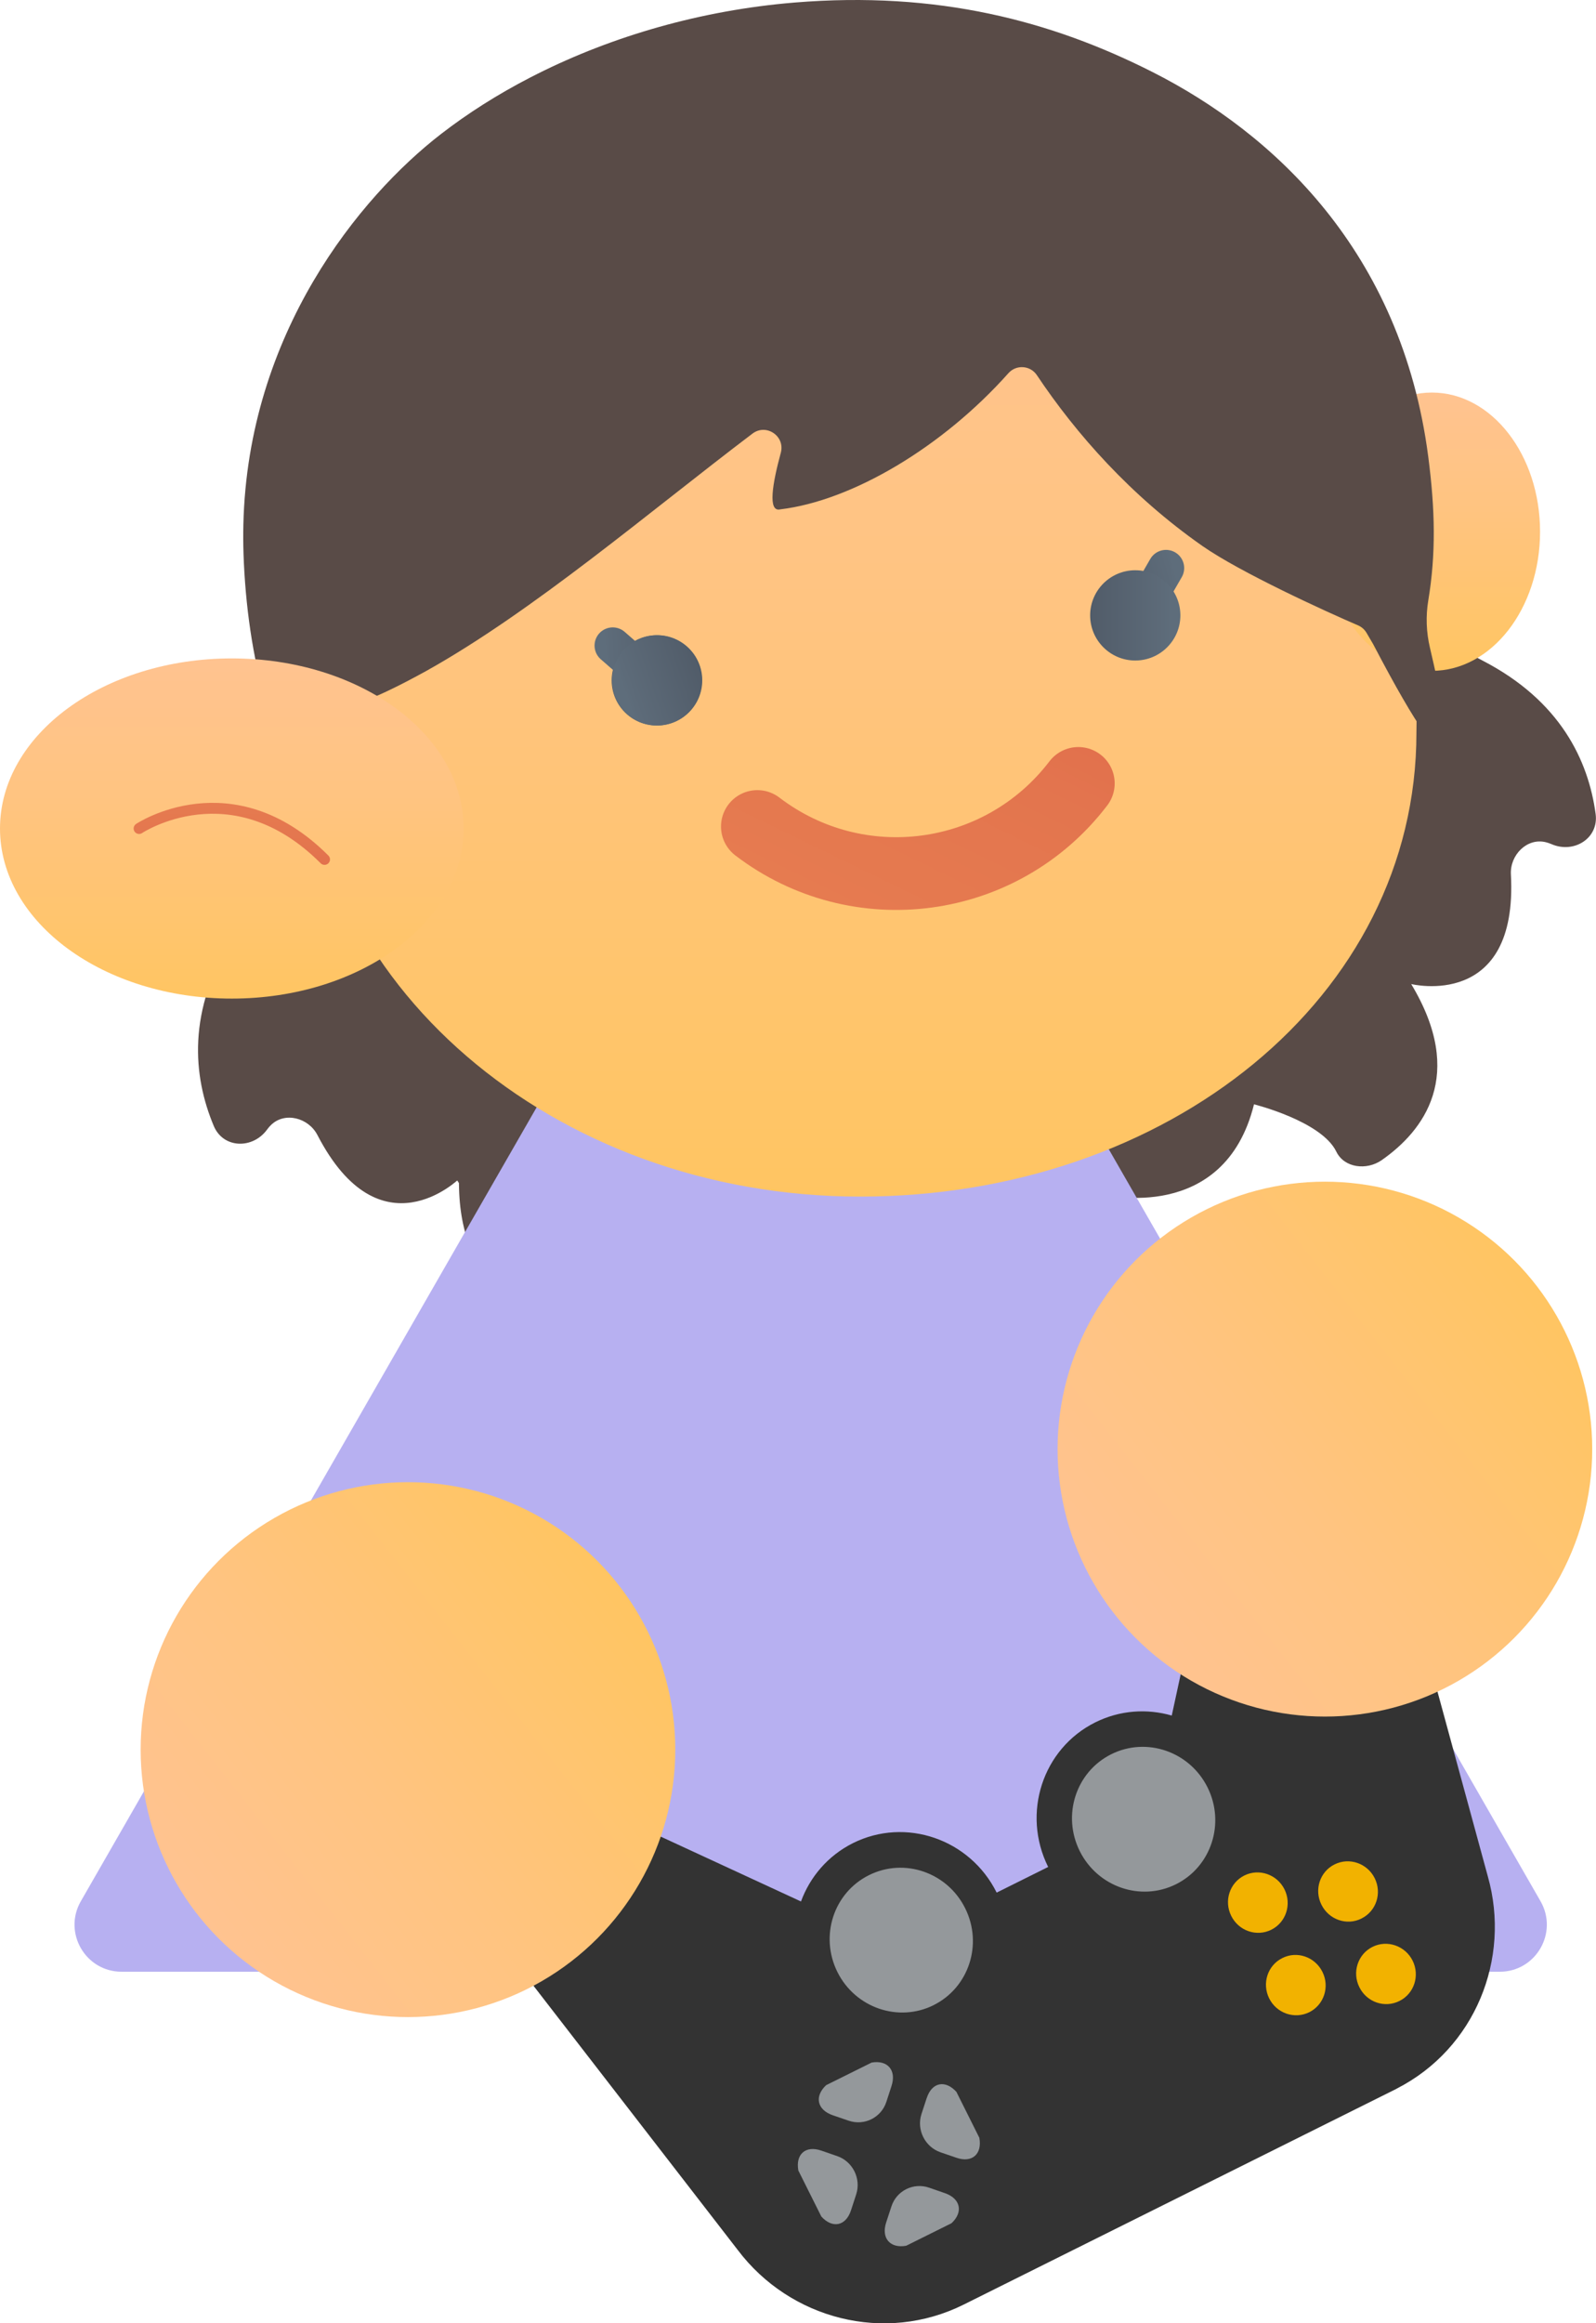 <?xml version="1.0" encoding="UTF-8"?>
<svg id="_レイヤー_2" data-name="レイヤー 2" xmlns="http://www.w3.org/2000/svg" xmlns:xlink="http://www.w3.org/1999/xlink" viewBox="0 0 439.06 638.83">
  <defs>
    <style>
      .cls-1 {
        fill: url(#_名称未設定グラデーション_11-5);
      }

      .cls-2 {
        stroke: url(#_名称未設定グラデーション_14-2);
        stroke-width: 20px;
      }

      .cls-2, .cls-3, .cls-4, .cls-5 {
        fill: none;
        stroke-linecap: round;
        stroke-miterlimit: 10;
      }

      .cls-6 {
        fill: #b7b0f1;
      }

      .cls-7 {
        fill: url(#_名称未設定グラデーション_11);
      }

      .cls-8 {
        fill: url(#_名称未設定グラデーション_8-4);
      }

      .cls-9 {
        fill: #594b47;
      }

      .cls-3 {
        stroke: url(#_名称未設定グラデーション_11-4);
      }

      .cls-3, .cls-4 {
        stroke-width: 10px;
      }

      .cls-10 {
        fill: url(#_名称未設定グラデーション_8);
      }

      .cls-11 {
        fill: url(#_名称未設定グラデーション_8-3);
      }

      .cls-12 {
        fill: #94989b;
      }

      .cls-4 {
        stroke: url(#_名称未設定グラデーション_11-2);
      }

      .cls-13 {
        fill: #333;
      }

      .cls-14 {
        fill: #f2b200;
      }

      .cls-15 {
        fill: url(#_名称未設定グラデーション_8-2);
      }

      .cls-16 {
        fill: url(#_名称未設定グラデーション_11-3);
      }

      .cls-17 {
        fill: url(#_名称未設定グラデーション_8-5);
      }

      .cls-5 {
        stroke: url(#_名称未設定グラデーション_14);
        stroke-width: 3px;
      }
    </style>
    <linearGradient id="_名称未設定グラデーション_8" data-name="名称未設定グラデーション 8" x1="-4600.19" y1="-1888.6" x2="-4600.19" y2="-2160.7" gradientTransform="translate(4836.89 2217.62)" gradientUnits="userSpaceOnUse">
      <stop offset="0" stop-color="#ffc562"/>
      <stop offset="0" stop-color="#ffc562"/>
      <stop offset=".6" stop-color="#ffc481"/>
      <stop offset="1" stop-color="#ffc390"/>
      <stop offset="1" stop-color="#ffc390"/>
    </linearGradient>
    <linearGradient id="_名称未設定グラデーション_8-2" data-name="名称未設定グラデーション 8" x1="-4442.99" y1="-2033.15" x2="-4442.99" y2="-2109.68" xlink:href="#_名称未設定グラデーション_8"/>
    <linearGradient id="_名称未設定グラデーション_8-3" data-name="名称未設定グラデーション 8" x1="6416.71" y1="-8406.83" x2="6520.72" y2="-8510.83" gradientTransform="translate(9543.85 -4999.23) rotate(96.95) scale(1 -1)" xlink:href="#_名称未設定グラデーション_8"/>
    <linearGradient id="_名称未設定グラデーション_11" data-name="名称未設定グラデーション 11" x1="14079.76" y1="187.09" x2="14104.59" y2="187.09" gradientTransform="translate(14272.85) rotate(-180) scale(1 -1)" gradientUnits="userSpaceOnUse">
      <stop offset=".12" stop-color="#5e6d7b"/>
      <stop offset=".19" stop-color="#5d6b79"/>
      <stop offset="1" stop-color="#515c69"/>
    </linearGradient>
    <linearGradient id="_名称未設定グラデーション_8-4" data-name="名称未設定グラデーション 8" x1="6529.25" y1="-8647.23" x2="6633.25" y2="-8751.23" gradientTransform="translate(9543.85 -4999.23) rotate(96.95) scale(1 -1)" xlink:href="#_名称未設定グラデーション_8"/>
    <linearGradient id="_名称未設定グラデーション_11-2" data-name="名称未設定グラデーション 11" x1="12641.9" y1="-1510.66" x2="12665.31" y2="-1510.66" gradientTransform="translate(12929.46 -1651.4) rotate(165) scale(1 -1)" xlink:href="#_名称未設定グラデーション_11"/>
    <linearGradient id="_名称未設定グラデーション_11-3" data-name="名称未設定グラデーション 11" x1="13948.13" y1="169.21" x2="13972.95" y2="169.21" xlink:href="#_名称未設定グラデーション_11"/>
    <linearGradient id="_名称未設定グラデーション_11-4" data-name="名称未設定グラデーション 11" x1="666.52" y1="-355.71" x2="689.93" y2="-355.71" gradientTransform="translate(-476.84 584.62) rotate(-3.89)" xlink:href="#_名称未設定グラデーション_11"/>
    <linearGradient id="_名称未設定グラデーション_11-5" data-name="名称未設定グラデーション 11" x1="2081.88" y1="-1814.65" x2="2106.7" y2="-1814.65" gradientTransform="translate(-1213.29 2581.98) rotate(-18.89)" xlink:href="#_名称未設定グラデーション_11"/>
    <linearGradient id="_名称未設定グラデーション_8-5" data-name="名称未設定グラデーション 8" x1="-4773.12" y1="-1943.04" x2="-4773.12" y2="-2036.57" xlink:href="#_名称未設定グラデーション_8"/>
    <linearGradient id="_名称未設定グラデーション_14" data-name="名称未設定グラデーション 14" x1="-4773.12" y1="-1979.8" x2="-4773.12" y2="-1996.86" gradientTransform="translate(4836.89 2217.62)" gradientUnits="userSpaceOnUse">
      <stop offset="0" stop-color="#e2714d"/>
      <stop offset=".25" stop-color="#e3754e"/>
      <stop offset="1" stop-color="#e67b50"/>
    </linearGradient>
    <linearGradient id="_名称未設定グラデーション_14-2" data-name="名称未設定グラデーション 14" x1="115.28" y1="420.19" x2="46.18" y2="434.19" gradientTransform="translate(-136.32 26.87) rotate(-52.64)" xlink:href="#_名称未設定グラデーション_14"/>
  </defs>
  <g id="_レイヤー_1-2" data-name="レイヤー 1">
    <g>
      <path class="cls-9" d="M313.24,253.37c-8.53-7.74-26.03-15.4-58.18-.04-8.26,3.94-18.16,3.14-25.4-2.46-53.99-41.74-73.66-14.18-101.38-27.24-39.22-18.49-37.3-96.86-37.3-96.86,0,0-10.23,41.27,2.18,61.87,0,0-20.6,12.41,2.11,26.81,0,0-57.64,55.79,26.94,68.01,0,0-19.71,48.63,39.93,63.32,5.88,1.45,11.46-3.24,10.75-9.26-1.02-8.76.99-19.13,16.39-18.79,6.45.14,12.48,3.1,17.23,7.45,16.41,15.05,63.76,51.08,97.27,2.3,0,0,33.01,8.19,41.2-24.83,0,0,18.57,4.61,22.64,13.01,2.19,4.52,8.37,5.21,12.49,2.34,11.48-8.03,23.28-23.25,8.11-48.42,0,0,29.47,7.31,27.43-30.15-.29-5.33,4.43-10.13,9.61-8.85.51.13,1.03.3,1.54.52,6.18,2.7,13.06-1.6,12.16-8.28-1.98-14.65-9.66-31.15-31.21-42.23-13.39-6.9-22.72-19.73-23.9-34.75h0c-8.81-2.19-17.57,3.76-18.78,12.76l-2.62,19.31c-1.66,12.23.09,24.45,2.12,36.62,1.24,7.41-2.52,15.38-10.37,18.65-10.86,4.52-22.29,10.74-28.92,18.65-3.09,3.7-8.48,3.79-12.06.55Z"/>
      <path class="cls-9" d="M182.16,271.3c3.43-11,14.62-26.47,50.12-29.55,9.12-.79,17.24-6.51,20.64-15.01,25.35-63.36,56.29-49.58,73.55-74.9,24.42-35.83-16.99-102.4-16.99-102.4,0,0,29.75,30.37,29.5,54.42,0,0,24.05.25,11.78,24.17,0,0,77.97,18.84,11.28,72.27,0,0,41.65,31.91-2.29,74.83-4.33,4.23-11.52,3.02-13.96-2.52-3.56-8.07-10.56-15.99-23.66-7.88-5.48,3.4-9.18,9-11.07,15.17-6.51,21.29-29.03,76.37-82.66,51.32,0,0-24.3,23.8-48.1-.49,0,0-13.67,13.39-12.91,22.7.41,5.01-4.57,8.74-9.58,8.35-13.97-1.1-31.86-8.23-31.55-37.62,0,0-21.69,21.25-38.94-12.07-2.45-4.74-8.96-6.48-12.77-2.75-.38.37-.74.78-1.06,1.23-3.96,5.46-12.07,5.25-14.68-.96-5.72-13.63-7.48-31.74,5.47-52.23,8.04-12.74,9.57-28.53,2.97-42.07h0c6.49-6.36,17.05-5.67,22.66,1.47l12.05,15.31c7.63,9.7,12.33,21.11,16.75,32.64,2.69,7.01,9.97,11.98,18.4,10.81,11.65-1.62,24.66-2.05,34.39,1.41,4.54,1.62,9.23-1.04,10.67-5.64Z"/>
      <path class="cls-6" d="M234.24,192.77l189.56,330c4.96,8.63-1.27,19.39-11.22,19.39H33.46c-9.95,0-16.18-10.76-11.22-19.39L211.79,192.77c4.98-8.66,17.47-8.66,22.45,0Z"/>
      <path class="cls-10" d="M389.66,201.47c0,72.79-68.53,127.55-153.06,127.55s-153.06-59.01-153.06-131.8S152.07,56.92,236.6,56.92c79.56,0,145.65,51.32,153.06,119.04.46,4.23,0,21.23,0,25.51Z"/>
      <g>
        <ellipse class="cls-15" cx="393.91" cy="146.2" rx="29.76" ry="38.26"/>
        <g>
          <path class="cls-13" d="M382.48,417.57h0l26.81,98.33c6.47,22.77-3.58,47.44-25.04,58.39v.02s-119.12,59.36-119.12,59.36c-21.76,10.85-47.78,4.03-62.15-14.97l-62.35-80.61c-1.11-1.42-2.12-2.94-2.93-4.63-6.25-12.5-1.33-27.62,10.99-33.76,7.93-3.95,16.99-3.22,24.11,1.16l47.55,21.98c2.48-6.76,7.41-12.6,14.31-16.05,14.48-7.21,32.18-1.13,39.52,13.61l14.17-7.05c-7.34-14.73-1.54-32.53,12.94-39.75,6.79-3.38,14.26-3.84,21.06-1.88l11.02-50.86c.81-8.3,5.68-16,13.6-19.95,12.32-6.14,27.37-.97,33.59,11.56.85,1.67,1.47,3.39,1.92,5.12Z"/>
          <path class="cls-12" d="M254.95,576.88c1.4-4.31,5.06-5.08,8.15-1.7l6.32,12.64c.82,4.5-2.01,6.97-6.3,5.49l-4.38-1.5c-4.29-1.48-6.65-6.21-5.24-10.53l1.44-4.4Z"/>
          <path class="cls-12" d="M249.31,617.5c-4.45.81-6.94-2.1-5.52-6.41l1.44-4.4c1.4-4.32,6.06-6.64,10.35-5.16l4.36,1.51c4.3,1.48,5.12,5.21,1.82,8.27l-12.46,6.19Z"/>
          <path class="cls-12" d="M234.11,607.76c-1.4,4.32-5.09,5.1-8.16,1.71l-6.32-12.64c-.83-4.5,2.01-6.98,6.3-5.49l4.37,1.51c4.29,1.47,6.64,6.2,5.24,10.52l-1.43,4.39Z"/>
          <path class="cls-12" d="M239.75,567.14c4.43-.78,6.91,2.1,5.51,6.42l-1.43,4.4c-1.41,4.31-6.06,6.63-10.36,5.16l-4.38-1.5c-4.3-1.48-5.12-5.19-1.81-8.28l12.47-6.19Z"/>
          <path class="cls-14" d="M374.55,527.53c-4.04,2.03-8.98.32-11.02-3.8-2.06-4.11-.44-9.07,3.6-11.08,4.05-2.02,9-.33,11.05,3.79,2.05,4.11.42,9.08-3.63,11.08Z"/>
          <path class="cls-14" d="M349.74,530.61c-4.05,2.02-8.99.32-11.03-3.81-2.05-4.11-.44-9.08,3.6-11.1s9-.32,11.05,3.8c2.04,4.12.43,9.09-3.62,11.11Z"/>
          <path class="cls-14" d="M377.58,535.32c4.04-2.01,8.98-.31,11.03,3.79,2.04,4.12.43,9.08-3.62,11.09-4.06,2.04-8.99.34-11.03-3.79-2.05-4.1-.43-9.08,3.62-11.09Z"/>
          <path class="cls-14" d="M352.77,538.4c4.04-2.04,8.98-.33,11.03,3.8,2.05,4.1.43,9.06-3.6,11.08-4.07,2.02-9,.32-11.05-3.79-2.04-4.12-.44-9.08,3.62-11.09Z"/>
          <ellipse class="cls-12" cx="314.6" cy="500.25" rx="19.64" ry="19.97" transform="translate(-190.09 192.82) rotate(-26.49)"/>
          <path class="cls-12" d="M256.86,551.34c-9.71,4.84-21.58.76-26.49-9.11-4.92-9.88-1.04-21.79,8.67-26.62,9.71-4.86,21.58-.78,26.48,9.1,4.91,9.86,1.03,21.78-8.66,26.62Z"/>
        </g>
        <circle class="cls-11" cx="364.48" cy="398.46" r="73.54"/>
        <circle class="cls-7" cx="180.68" cy="187.09" r="12.41"/>
        <circle class="cls-8" cx="112.23" cy="481.09" r="73.54"/>
        <line class="cls-4" x1="320.77" y1="156.2" x2="311.29" y2="172.63"/>
        <circle class="cls-16" cx="312.31" cy="169.21" r="12.41"/>
        <line class="cls-3" x1="168.56" y1="177.51" x2="182.85" y2="189.98"/>
        <circle class="cls-1" cx="180.78" cy="187.07" r="12.41"/>
        <path class="cls-9" d="M147.82,20.32c-.68.34-1.35.68-2.03,1.03-8.94,4.62-17.15,9.84-24.47,15.5-22.37,17.3-53.13,54.77-54.37,107.34-.06,2.66-.05,5.36.04,8.1.47,13.91,2.49,28.77,6.37,41.44.62,2.03,2.45,3.43,4.57,3.54,2.6.14,5.15.7,7.47,1.65,2.24.92,4.81,0,6.06-2.06h0c.67-1.1,1.73-1.91,2.98-2.23,7.58-1.95,16.33-6.57,22.79-10.12,29.43-16.42,61.29-43.71,89.77-65.28,3.79-2.87,9.05.69,7.8,5.27-2.31,8.48-3.64,16.38-.16,15.56,19.89-2.39,44.72-17.19,62.77-37.44,2.16-2.43,6.03-2.17,7.83.53,10.81,16.18,25.87,33.21,45.52,46.96,10.35,7.24,33.8,17.97,42.85,21.85.97.42,1.79,1.14,2.32,2.05l1.83,3.12c25.23,48.21,21.74,27.14,15.61.95-1-4.25-1.17-8.66-.45-12.97,2.11-12.75,1.92-24.78-.02-39.62-7.37-56.37-42.61-88.88-75.88-105.7C289.26,5.74,257.93-2.54,218.58.7c-25.85,2.13-50.15,9.29-70.76,19.62Z"/>
        <g>
          <ellipse class="cls-17" cx="63.77" cy="227.81" rx="63.77" ry="46.77"/>
          <path class="cls-5" d="M38.26,227.81s25.51-17.01,51.02,8.5"/>
        </g>
        <path class="cls-2" d="M208.35,227.26c27.68,21.13,67.17,15.83,88.3-11.85"/>
      </g>
    </g>
  </g>
</svg>